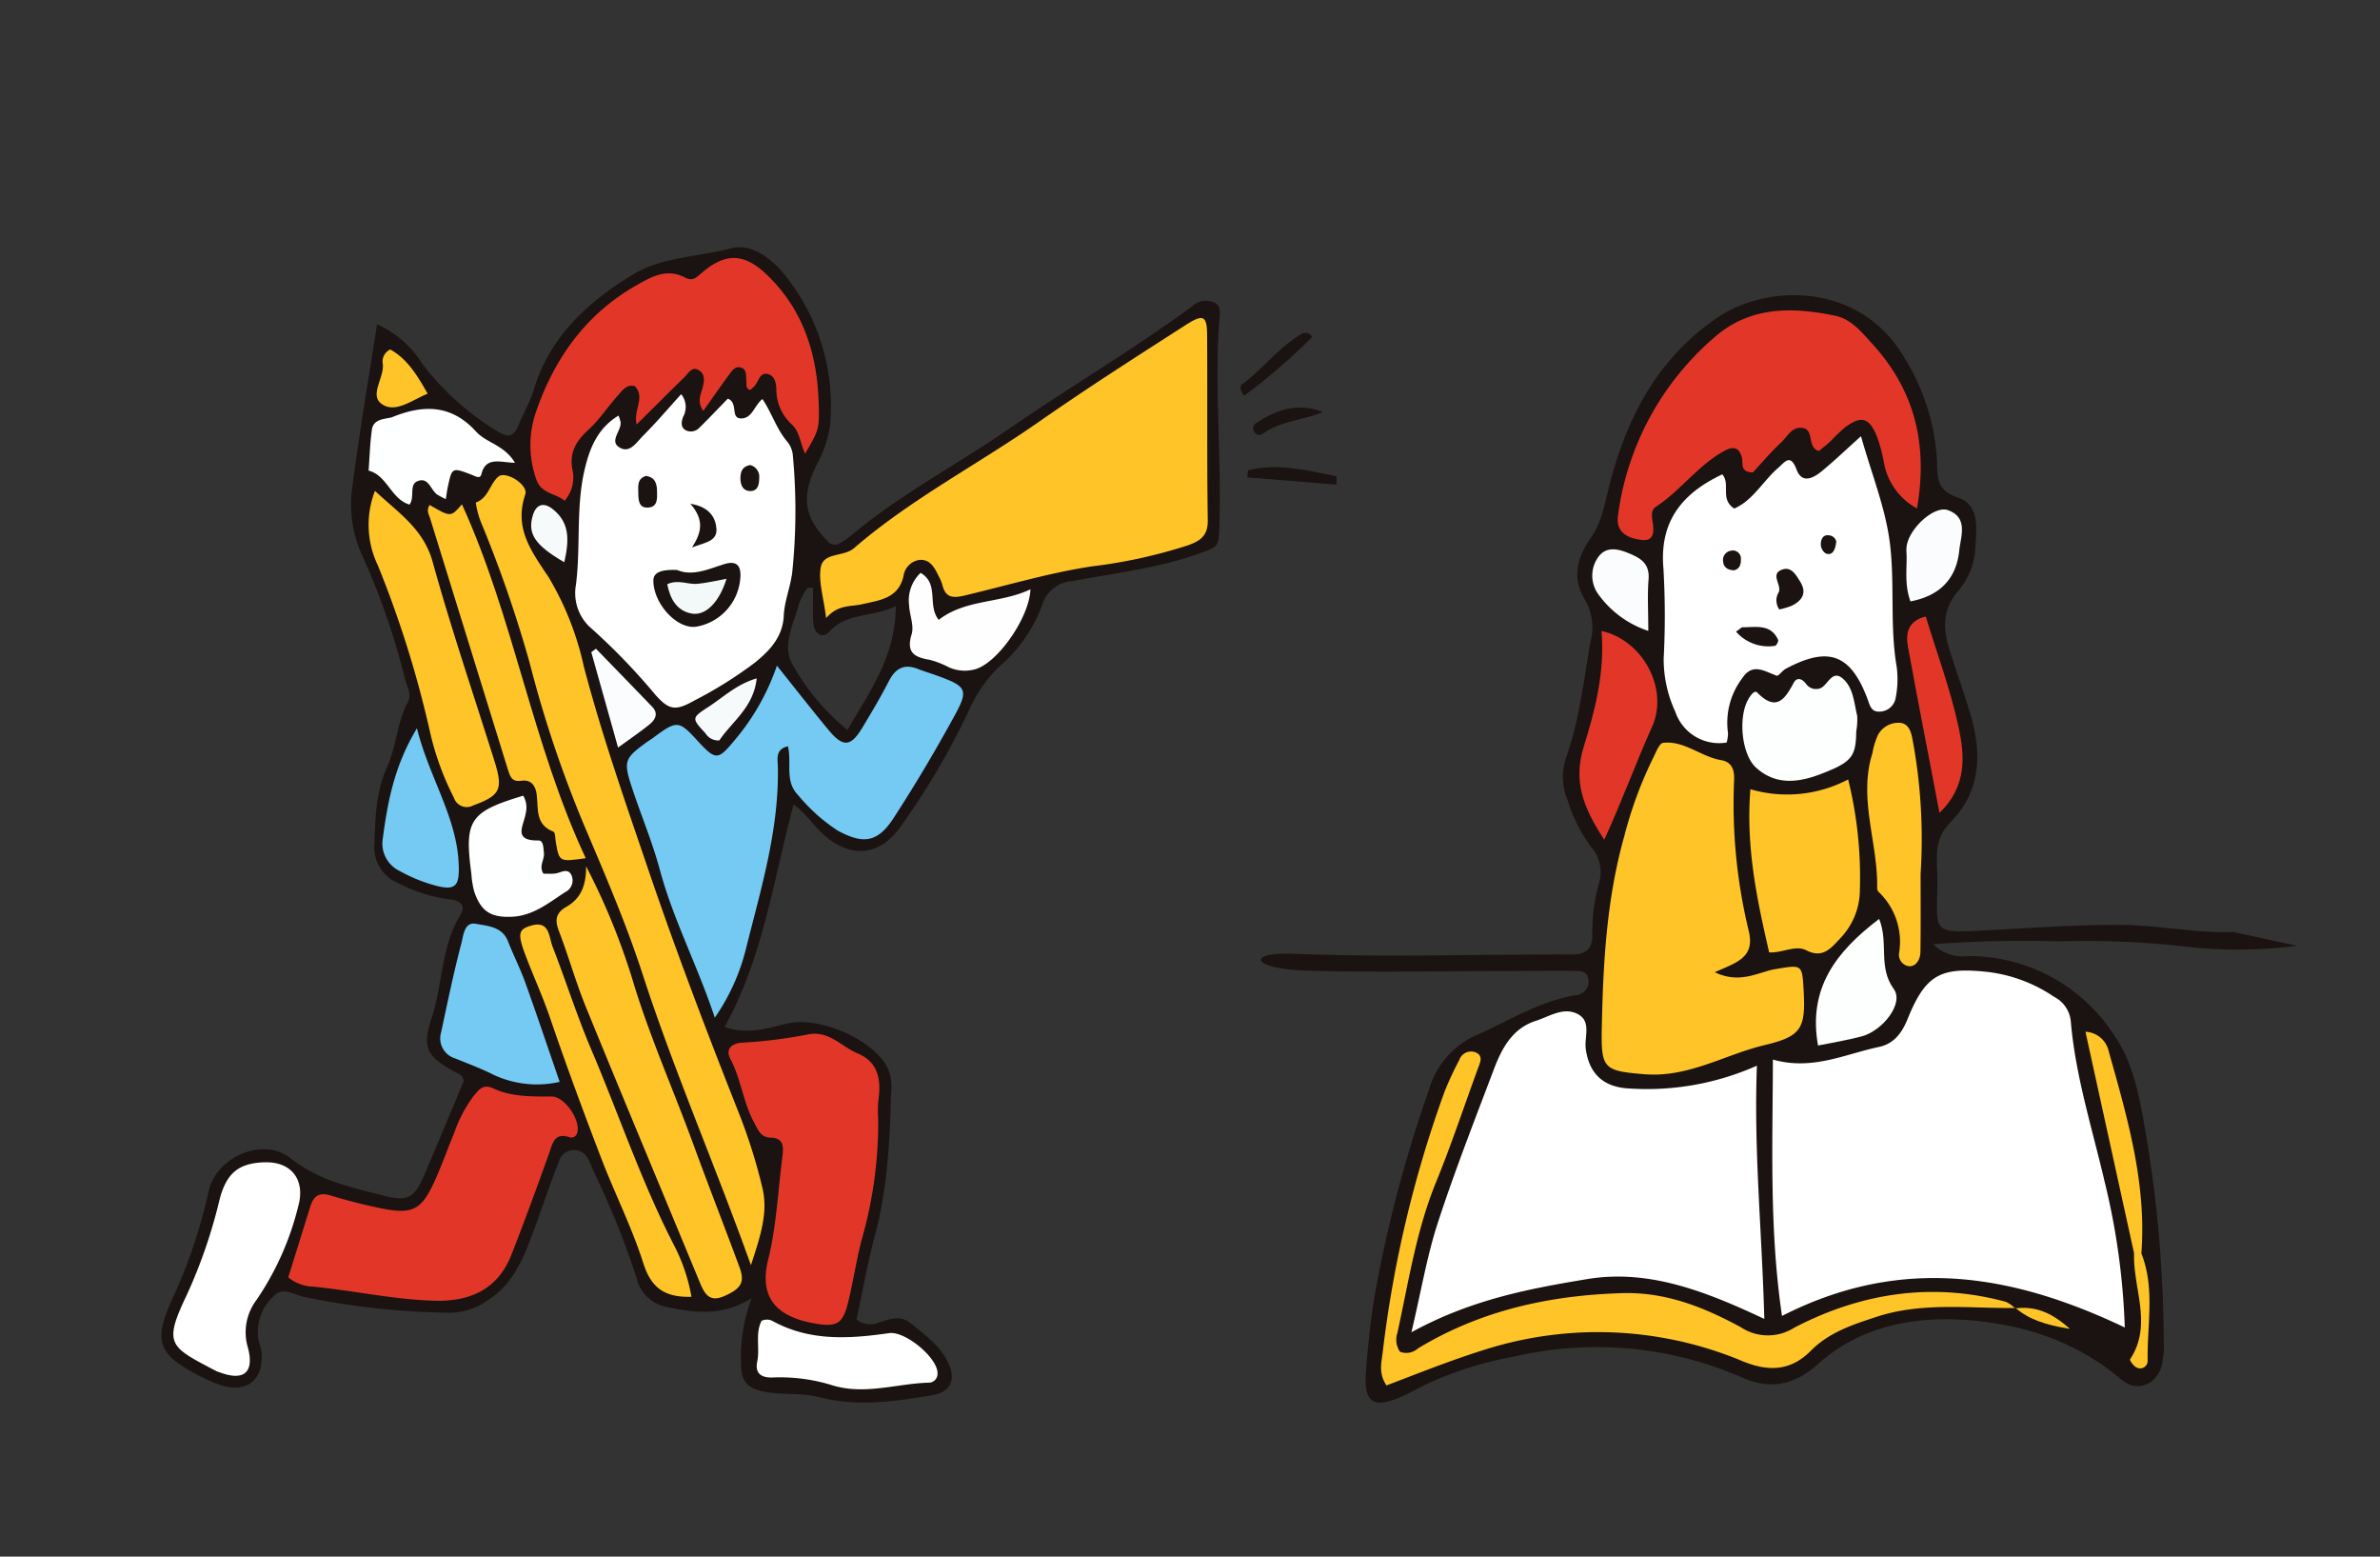 <svg xmlns="http://www.w3.org/2000/svg" width="260" height="170" viewBox="0 0 260 170">
  <rect x="0" y="0" width="260" height="170" fill="#333333" stroke="none"/>
  <g id="img-online03" transform="translate(-1189 -4112)">
    <rect id="長方形_122" data-name="長方形 122" width="260" height="170" transform="translate(1189 4112)" fill="#fff" opacity="0"/>
    <g id="グループ_252" data-name="グループ 252" transform="translate(1206.64 4139)">
      <path id="パス_12644" data-name="パス 12644" d="M115.551,8.1c.049-.707.3-1.634-.537-2.065a2.23,2.23,0,0,0-2.429.429c-6.5,4.759-13.451,8.848-20.077,13.42-5.635,3.888-11.749,7.064-17.025,11.484a10.659,10.659,0,0,1-1.336.936,1.052,1.052,0,0,1-1.438-.262c-2.5-2.6-2.835-4.721-1.184-8.191a12.97,12.97,0,0,0,1.5-4.291A22.776,22.776,0,0,0,68.339,3.335C66.82,1.317,64.47-.473,62.265.113c-3.586.953-7.547.919-10.758,2.868C46.6,5.957,42.43,9.735,40.676,15.542c-.406,1.345-1.143,2.586-1.675,3.9-.48,1.183-1.107,1.43-2.239.7a29.585,29.585,0,0,1-8.228-7.353A11.24,11.24,0,0,0,23.55,8.42c-.938,6.055-1.932,11.811-2.677,17.6a13.319,13.319,0,0,0,1.053,7.636A76.768,76.768,0,0,1,26.613,47.2c.211.812.778,1.606.291,2.513-1.191,2.216-1.231,4.79-2.267,7.081-1.181,2.612-1.288,5.461-1.367,8.314a4.224,4.224,0,0,0,2.694,4.382,16.507,16.507,0,0,0,5.572,1.738c.979.079,1.8.59,1.113,1.715-2.12,3.454-1.912,7.539-3.14,11.242-1.07,3.226-.5,4.174,2.414,5.808.467.261,1.042.359,1.094,1.091-1.412,3.362-2.827,6.776-4.279,10.174-1.107,2.589-1.789,3-4.517,2.308-3.548-.9-7.075-1.662-10.139-4.085C11.067,97.1,5.87,99.4,5.135,103.189A57.715,57.715,0,0,1,1.027,115.2c-1.841,4.223-1.361,5.684,2.721,7.848a20.372,20.372,0,0,0,2.367,1.1c3.148,1.181,5.193-.414,4.779-3.707a8.809,8.809,0,0,0-.26-.942,5.278,5.278,0,0,1,1.706-5.028c.951-.985,2.239,0,3.355.192a83.633,83.633,0,0,0,15.849,1.7,7.473,7.473,0,0,0,4.2-1.422c2.776-1.822,3.836-4.635,4.9-7.494.95-2.547,1.781-5.14,2.8-7.66a1.7,1.7,0,0,1,3.073-.388,8.817,8.817,0,0,1,.666,1.475,89.3,89.3,0,0,1,4.753,11.8,4.131,4.131,0,0,0,3.363,3.079c3.139.675,6.157.943,9.183-1a18.289,18.289,0,0,0-1.16,7.385c.023,1.742.736,2.474,2.432,2.826,2.052.426,4.164.108,6.162.627,4.138,1.074,8.219.461,12.3-.221,1.76-.294,2.514-1.437,1.928-3.053-.772-2.128-2.609-3.416-4.288-4.8-1.105-.908-2.227-.47-3.4-.117a2.452,2.452,0,0,1-2.529-.285c.657-3.047,1.195-6.153,2.01-9.184,1.4-5.2,1.634-10.506,1.781-15.833a4.909,4.909,0,0,0-.421-2.544c-1.641-3.086-7.429-5.572-10.894-4.782-2.141.489-4.31,1.283-6.885.385,4.208-7.59,5.3-15.957,7.536-24.315,1.392,1.018,2.205,2.363,3.332,3.352,2.946,2.589,6.051,2.279,8.295-.831a81.818,81.818,0,0,0,7.455-12.621,14.989,14.989,0,0,1,3.492-5.031,16.014,16.014,0,0,0,4.583-6.661,3.705,3.705,0,0,1,3.3-2.591c4.586-.866,9.245-1.387,13.689-2.954,2.317-.817,2.3-.718,2.376-3.273.225-7.381-.54-14.76-.027-22.143M74.937,52.719a25.085,25.085,0,0,1-5.919-7c-1.37-2.277.115-4.6.645-6.863a6.719,6.719,0,0,1,.943-1.662l.584-.017c0,1.294-.065,2.593.02,3.882.075,1.134,1.011,1.745,1.737.936,1.9-2.117,4.623-1.525,7.268-2.8.014,5.444-2.826,9.295-5.278,13.527" transform="translate(0)" fill="#1a1311"/>
      <path id="パス_12645" data-name="パス 12645" d="M372.5,75.353l-9.737-.79q.03-.386.06-.77c3.29-.847,6.478.021,9.68.654q0,.453,0,.906" transform="translate(-244.133 -49.425)" fill="#1a1311"/>
      <path id="パス_12646" data-name="パス 12646" d="M360.832,35.466c-.492-.688-.491-1.036-.219-1.239,2.241-1.673,3.951-3.967,6.363-5.433a.853.853,0,0,1,1.3.258,66.988,66.988,0,0,1-7.441,6.415" transform="translate(-242.562 -19.247)" fill="#1a1311"/>
      <path id="パス_12647" data-name="パス 12647" d="M372.285,54.04c-2.2.933-4.628.951-6.575,2.389a.612.612,0,0,1-.857-.164.671.671,0,0,1,.235-1.068c2.209-1.459,4.557-2.2,7.2-1.156" transform="translate(-245.418 -36.04)" fill="#1a1311"/>
      <path id="パス_12648" data-name="パス 12648" d="M220.683,56.441c-.286-2.3-.842-3.962-.593-5.5.28-1.717,2.491-1.138,3.638-2.129,6.2-5.355,13.506-9.128,20.2-13.8,5.253-3.664,10.67-7.131,16.075-10.594,1.858-1.191,2.288-1,2.3,1.076.044,6.757-.025,13.515.072,20.27.024,1.684-.8,2.249-2.168,2.738A55.658,55.658,0,0,1,249.713,50.8c-4.747.721-9.327,2.106-13.977,3.2-1.394.328-2.052.1-2.377-1.243a4.651,4.651,0,0,0-.387-.9c-.437-.9-.921-1.857-2.091-1.761a2.044,2.044,0,0,0-1.741,1.744c-.545,2.481-2.637,2.653-4.5,3.09-1.25.293-2.643.006-3.954,1.516" transform="translate(-148.074 -15.947)" fill="#ffc427"/>
      <path id="パス_12649" data-name="パス 12649" d="M143,51.412a3.992,3.992,0,0,1,.229.74c.07.931-1.213,2.006-.186,2.7,1.172.789,1.941-.547,2.655-1.255,1.38-1.371,2.64-2.864,4.145-4.521a2.212,2.212,0,0,1,.2,2.5c-.184.539-.265,1.127.3,1.441a1.265,1.265,0,0,0,1.5-.291c1.074-1.051,2.105-2.145,3.094-3.161,1.231.445.155,2.327,1.639,2.146,1.045-.127,1.278-1.4,2.142-2.11,1.035,1.519,1.546,3.322,2.757,4.707a2.743,2.743,0,0,1,.573,1.507A65.179,65.179,0,0,1,161.98,68.5c-.187,1.605-.858,3.169-.929,4.768-.105,2.358-1.6,3.857-3.13,5.105a45.3,45.3,0,0,1-6.619,4.15c-2.076,1.166-2.763,1.077-4.282-.626a69.443,69.443,0,0,0-7.247-7.477,5.1,5.1,0,0,1-1.424-4.537c.535-4.208-.028-8.48.967-12.655.572-2.4,1.46-4.459,3.687-5.819" transform="translate(-93.07 -33.026)" fill="#fff"/>
      <path id="パス_12650" data-name="パス 12650" d="M171.868,139.735c2.029,2.534,3.81,4.82,5.66,7.049,1.565,1.886,2.417,1.815,3.664-.257,1.01-1.677,2.014-3.363,2.906-5.1.718-1.4,1.666-1.926,3.171-1.333.706.278,1.438.492,2.152.752,3.152,1.147,3.413,1.505,1.867,4.33-2.089,3.815-4.308,7.571-6.681,11.215-1.735,2.665-3.3,2.871-6.087,1.364a19.279,19.279,0,0,1-4.357-3.908c-1.47-1.5-.648-3.537-1.094-5.307-1.36.32-1.123,1.346-1.1,2.105.174,6.961-1.871,13.547-3.523,20.174a22.724,22.724,0,0,1-3.362,7.357c-1.9-5.71-4.539-10.7-6.008-16.156-.818-3.038-2.056-5.961-3.041-8.956-.948-2.882-.816-3.2,1.537-4.917.264-.192.545-.36.807-.554,2.57-1.9,2.77-1.89,4.8.325,2.048,2.234,2.26,2.145,4.13-.112a25.158,25.158,0,0,0,4.559-8.067" transform="translate(-104.636 -94.039)" fill="#74caf3"/>
      <path id="パス_12651" data-name="パス 12651" d="M135.038,162.379c-3.967-11.054-8.4-21.209-11.83-31.76-1.744-5.371-3.977-10.593-6.19-15.8a127.705,127.705,0,0,1-6.153-18.213,136.323,136.323,0,0,0-5.335-15.4,9.7,9.7,0,0,1-.552-2.109c1.4-.5,1.53-2.051,2.472-2.832.815-.676,3.286.9,2.937,1.936-1.246,3.719.64,6.173,2.568,9.081a32.427,32.427,0,0,1,3.816,9.673c1.99,7.588,4.585,14.97,7.106,22.379,3.044,8.946,6.415,17.772,9.89,26.56a59.641,59.641,0,0,1,2.527,8.067c.644,2.7-.229,5.267-1.255,8.42" transform="translate(-70.643 -51.213)" fill="#ffc427"/>
      <path id="パス_12652" data-name="パス 12652" d="M153.254,24.953c-.561-1.263-.591-2.4-1.451-3.2a5.151,5.151,0,0,1-1.684-3.775c-.013-.665-.143-1.446-.8-1.679-1.028-.364-1.113.759-1.587,1.267-.142.152-.3.284-.465.433-.567-.16-.364-.65-.419-1.018-.078-.514.093-1.157-.534-1.408-.644-.257-1.012.281-1.321.7-.954,1.287-1.861,2.609-2.851,4.009-.759-1.08-.228-1.864-.044-2.663.152-.661.223-1.369-.421-1.769-.783-.487-1.143.3-1.574.722-1.7,1.659-3.382,3.34-5.249,5.189-.388-1.558.984-2.94-.192-4.181-.922-.246-1.378.492-1.856,1.02-1.094,1.207-1.993,2.611-3.183,3.705-1.375,1.265-2.181,2.519-1.757,4.5a3.91,3.91,0,0,1-.878,3.293c-.976-.842-2.545-.737-3.093-2.335a11.167,11.167,0,0,1-.034-7.373c2.008-5.827,5.4-10.622,10.876-13.772,1.747-1.005,3.423-1.957,5.459-.879.72.381,1.117.04,1.669-.442,2.58-2.261,4.628-2.32,7.117.021,3.943,3.708,5.546,8.492,5.747,13.782.123,3.228.046,3.231-1.476,5.86" transform="translate(-82.947 -2.406)" fill="#e23728"/>
      <path id="パス_12653" data-name="パス 12653" d="M42.353,301.151q1.206-3.868,2.411-7.737c.344-1.109.938-1.587,2.189-1.207,1.867.567,3.766,1.054,5.68,1.436,3.263.651,4.27.137,5.656-2.879.816-1.775,1.459-3.628,2.214-5.432a14.7,14.7,0,0,1,2.123-4.015c.613-.726,1.042-1.3,2.116-.8,2.03.943,4.221.887,6.406.89,1.428,0,3.213,2.665,2.758,4a.648.648,0,0,1-.752.47c-1.748-.617-1.915.64-2.328,1.795-1.316,3.678-2.661,7.348-4.083,10.986s-4.3,5.167-8.418,5.048c-4.468-.128-8.816-1.1-13.237-1.536a4.51,4.51,0,0,1-2.735-1.016" transform="translate(-28.503 -188.655)" fill="#e23728"/>
      <path id="パス_12654" data-name="パス 12654" d="M205.79,271.951a46.167,46.167,0,0,1-1.713,12.886c-.673,2.4-.993,4.9-1.613,7.315-.532,2.078-1.147,2.526-3.3,2.195-3.783-.582-6.554-2.323-5.4-6.981.909-3.663,1.079-7.51,1.561-11.278.131-1.02.186-2.056-1.284-2.086-1.107-.022-1.392-.892-1.8-1.644-1.2-2.2-1.435-4.761-2.612-6.991-.494-.936.031-1.618,1.2-1.731a52.121,52.121,0,0,0,7.1-.867c2.448-.586,3.777,1.272,5.6,2.027,2.347.973,2.593,2.976,2.275,5.2a13.981,13.981,0,0,0-.014,1.959" transform="translate(-127.495 -176.761)" fill="#e23728"/>
      <path id="パス_12655" data-name="パス 12655" d="M135.218,206.72a73.607,73.607,0,0,1,5.265,13.023c1.834,5.927,4.349,11.583,6.471,17.392,1.638,4.483,3.384,8.927,5.036,13.405.607,1.644.127,2.331-1.681,3.125-1.6.7-2.139-.225-2.644-1.446-4.151-10.034-8.35-20.048-12.457-30.1-1.108-2.711-1.894-5.552-2.944-8.289-.468-1.221-.386-2,.828-2.695,1.368-.787,2.156-2.063,2.125-4.416" transform="translate(-88.834 -139.118)" fill="#ffc427"/>
      <path id="パス_12656" data-name="パス 12656" d="M69.9,81.386c2.6,2.427,5.308,4.161,6.3,7.753,2.029,7.326,4.491,14.533,6.764,21.792.963,3.076.6,3.719-2.331,4.8a1.474,1.474,0,0,1-2.109-.832,30.864,30.864,0,0,1-2.58-7.035,115.5,115.5,0,0,0-5.731-18.346,10.229,10.229,0,0,1-.316-8.136" transform="translate(-46.574 -54.771)" fill="#ffc427"/>
      <path id="パス_12657" data-name="パス 12657" d="M13.959,305.587c2.931-.074,4.416,1.939,3.668,4.718a31.469,31.469,0,0,1-4.58,10.313,5.861,5.861,0,0,0-.937,5.218c.731,2.756-.494,3.673-3.116,2.677a2.738,2.738,0,0,1-.307-.107c-5.081-2.677-5.881-2.854-3.274-8.291a56.251,56.251,0,0,0,3.593-10.43c.744-2.9,2.07-4.024,4.954-4.1" transform="translate(-2.666 -205.652)" fill="#fff"/>
      <path id="パス_12658" data-name="パス 12658" d="M89.165,85.917c2.324,1.347,2.324,1.347,3.543-.069,5.661,12.4,7.668,26.136,13.526,38.653-2.888.4-2.887.4-3.261-1.68-.076-.422-.053-1.136-.265-1.216-2-.759-1.644-2.492-1.831-4.041-.112-.928-.561-1.692-1.7-1.522-1.055.157-1.236-.538-1.476-1.316q-4.231-13.7-8.488-27.4c-.118-.381-.418-.774-.044-1.414" transform="translate(-59.884 -57.774)" fill="#ffc427"/>
      <path id="パス_12659" data-name="パス 12659" d="M106.207,243.153a11.173,11.173,0,0,1-7.236-.78c-1.35-.68-2.777-1.209-4.179-1.78a2.285,2.285,0,0,1-1.536-2.847c.7-3.264,1.373-6.537,2.224-9.762.212-.8.3-2.334,1.573-2.092s2.877.285,3.516,1.926c.589,1.513,1.334,2.968,1.883,4.494,1.275,3.548,2.473,7.123,3.755,10.84" transform="translate(-62.707 -152.003)" fill="#74caf3"/>
      <path id="パス_12660" data-name="パス 12660" d="M138.558,266.847c-2.973.086-4.41-1.012-5.252-3.657-1.246-3.913-3.125-7.621-4.6-11.468-1.938-5.059-3.825-10.142-5.57-15.27-.772-2.27-1.761-4.437-2.616-6.664-.985-2.564-.91-3.051.5-3.47,2.059-.614,1.951,1.21,2.364,2.275,1.452,3.741,2.668,7.579,4.238,11.268,3.017,7.089,5.466,14.418,9,21.29a19.441,19.441,0,0,1,1.939,5.694" transform="translate(-80.663 -152.225)" fill="#ffc427"/>
      <path id="パス_12661" data-name="パス 12661" d="M199.376,358.26a1.354,1.354,0,0,1,1.281.062c4.041,2.188,8.328,1.9,12.653,1.281,1.759-.252,5.312,2.7,5.287,4.38a.97.97,0,0,1-1.011,1.032c-3.535.11-7.025,1.4-10.618.242a19.212,19.212,0,0,0-6.416-.808c-1.124.03-1.934-.38-1.649-1.747.307-1.473-.245-3.045.473-4.442" transform="translate(-133.819 -241.012)" fill="#fff"/>
      <path id="パス_12662" data-name="パス 12662" d="M85.185,59.878c-1.59-.031-3.183-.734-3.669,1.241-.143.581-.673.214-1.067.064-2.136-.816-2.143-.808-2.6,1.318-.089.411-.139.831-.224,1.347a9.971,9.971,0,0,1-.936-.5c-.682-.475-.9-1.756-1.909-1.539-1.31.281-.464,1.72-1.112,2.632-2.011-.578-2.433-3.186-4.474-3.71.112-1.491.15-2.993.36-4.47.152-1.074,1.153-1.146,2.006-1.308a1.685,1.685,0,0,0,.31-.1c3.367-1.352,6.411-1.32,9.081,1.634,1.1,1.213,3.089,1.453,4.234,3.391" transform="translate(-46.566 -36.336)" fill="#feffff"/>
      <path id="パス_12663" data-name="パス 12663" d="M108.613,183.144a2.555,2.555,0,0,1,.28,1.89c-.186,1.321-1.514,3.057,1.393,3.006.546-.009.525.819.588,1.36.086.735-.594,1.432-.05,2.265.385,0,.8.026,1.219-.007.608-.048,1.335-.644,1.784.062a1.416,1.416,0,0,1-.636,1.965c-1.792,1.166-3.494,2.572-5.781,2.684-2.345.115-3.434-.589-4.166-2.8a10.547,10.547,0,0,1-.3-1.922c-.776-5.849-.186-6.731,5.673-8.5" transform="translate(-69.094 -123.252)" fill="#feffff"/>
      <path id="パス_12664" data-name="パス 12664" d="M77.574,160.654c1.374,5.47,4.393,9.723,4.57,14.943.077,2.259-.335,2.824-2.559,2.228a17.2,17.2,0,0,1-3.886-1.582,3.322,3.322,0,0,1-1.861-3.5c.533-3.964,1.212-7.885,3.735-12.087" transform="translate(-49.668 -108.117)" fill="#74caf3"/>
      <path id="パス_12665" data-name="パス 12665" d="M250.983,108.742c2.08,1.2.7,3.555,1.981,5.131,2.974-2.293,6.758-1.771,10.024-3.335-.111,3.078-3.57,8.025-6.018,8.727a4.276,4.276,0,0,1-2.88-.2,9.94,9.94,0,0,0-2.119-.828c-1.659-.278-2.578-.78-1.965-2.788.29-.949-.235-2.126-.278-3.2a4.119,4.119,0,0,1,1.255-3.5" transform="translate(-168.057 -73.181)" fill="#fefefe"/>
      <path id="パス_12666" data-name="パス 12666" d="M146.506,144.869l-2.925-10.418.507-.379c2.052,2.115,4.114,4.221,6.152,6.349.717.749.319,1.431-.319,1.942-1,.8-2.065,1.524-3.415,2.506" transform="translate(-96.627 -90.228)" fill="#fafcfd"/>
      <path id="パス_12667" data-name="パス 12667" d="M73.378,34.151c1.891,1.056,2.962,2.86,4.079,4.825-1.727.718-3.512,2.141-4.974,1.156-1.494-1.007.335-2.95.058-4.518a1.442,1.442,0,0,1,.837-1.463" transform="translate(-48.38 -22.983)" fill="#ffc427"/>
      <path id="パス_12668" data-name="パス 12668" d="M185.046,143.982c-.332,3.169-2.709,4.723-4.083,6.775a1.639,1.639,0,0,1-1.518-.779c-1.494-1.609-1.524-1.681.245-2.825,1.671-1.08,3.148-2.531,5.356-3.171" transform="translate(-120.021 -96.897)" fill="#f7fafb"/>
      <path id="パス_12669" data-name="パス 12669" d="M127.112,92.329c-3.256-1.889-4.038-3.145-3.433-5.141.364-1.2,1.183-1.445,2.164-.67,1.91,1.509,1.8,3.45,1.268,5.811" transform="translate(-83.107 -57.924)" fill="#f6fafa"/>
      <path id="パス_12670" data-name="パス 12670" d="M166.9,106.193c1.641.7,3.327-.044,5.082-.616,1.436-.468,1.993.132,1.82,1.651a5.817,5.817,0,0,1-4.665,5.135c-2.167.452-4.851-2.5-4.816-5.049.012-.844.855-1.191,2.579-1.121" transform="translate(-110.581 -70.947)" fill="#1a1311"/>
      <path id="パス_12671" data-name="パス 12671" d="M176.857,90.439c.962-1.53,1.448-2.912-.182-4.781,2.207.36,2.778,1.642,2.852,2.765.094,1.416-1.484,1.515-2.67,2.016" transform="translate(-118.898 -57.646)" fill="#1a1311"/>
      <path id="パス_12672" data-name="パス 12672" d="M160.112,76.379c1.006.139,1.189.866,1.2,1.663.01.749.109,1.694-.93,1.788-1.084.1-1.108-.833-1.116-1.6-.008-.733-.141-1.572.846-1.855" transform="translate(-107.175 -51.401)" fill="#1a1311"/>
      <path id="パス_12673" data-name="パス 12673" d="M194.483,72.751a1.326,1.326,0,0,1,.969,1.465c0,.7-.175,1.4-1.016,1.371-.792-.029-1.033-.713-1.032-1.415s.231-1.29,1.079-1.421" transform="translate(-130.157 -48.96)" fill="#1a1311"/>
      <path id="パス_12674" data-name="パス 12674" d="M175.432,110.707c-.771,2.529-2.277,4.1-3.831,3.8-1.658-.318-2.339-1.65-2.648-3.2,1.192-.564,2.251.055,3.3-.044s2.061-.351,3.181-.552" transform="translate(-113.702 -74.503)" fill="#f3f8f9"/>
    </g>
    <g id="グループ_254" data-name="グループ 254" transform="translate(1312.084 4144.239)">
      <path id="パス_12675" data-name="パス 12675" d="M127.866,71.056a51.579,51.579,0,0,1-12.794.018,95.983,95.983,0,0,0-13.2-.506,135.5,135.5,0,0,0-13.779.305,4.569,4.569,0,0,0,3.869,1.3,18.9,18.9,0,0,1,16.1,8.933c2.087,3.14,2.7,7.155,3.347,10.9a138.6,138.6,0,0,1,1.876,22.06,9.514,9.514,0,0,1-.249,2.958c-.661,2.064-2.75,2.788-4.376,1.4-5.108-4.365-11.282-6.22-17.675-6.551-5.52-.287-11.123.938-15.472,4.861-2.539,2.291-5.179,2.8-8.143,1.525a39.725,39.725,0,0,0-25.015-2.352,39.933,39.933,0,0,0-9.314,2.875c-.89.449-1.767.926-2.67,1.347-3.427,1.6-4.525.916-4.225-2.748.231-2.829.522-5.664,1-8.459a145.217,145.217,0,0,1,5.9-22.217,9.3,9.3,0,0,1,5.4-6c3.486-1.565,6.729-3.613,10.587-4.259a1.483,1.483,0,0,0,1.4-1.774c-.148-.938-1.028-.878-1.692-.885-2.564-.03-5.129.019-7.693.021-7.125.005-14.254.159-21.373-.047-6.106-.177-6.68-2.046-1.434-1.838,10.09.4,20.208.044,30.314.079,1.673.006,2.334-.621,2.311-2.229a19.844,19.844,0,0,1,.709-5.483,4.126,4.126,0,0,0-.806-3.989,17.192,17.192,0,0,1-2.657-5.322,6.405,6.405,0,0,1-.08-4.558c1.418-4.042,1.892-8.3,2.619-12.5a6.1,6.1,0,0,0-.524-4.56c-1.541-2.385-.921-4.716.532-6.782,1.2-1.71,1.517-3.588,2-5.523,1.871-7.5,5.237-14.1,11.868-18.605C70.077-1.311,80.21-1.4,85,6.9a23.654,23.654,0,0,1,3.524,11.285c.041,1.75-.03,3.133,2.26,3.905,2.478.836,2.025,3.468,1.925,5.587a7.917,7.917,0,0,1-1.924,4.679c-1.717,2.034-1.6,4.137-.891,6.4.768,2.443,1.656,4.851,2.361,7.312,1.206,4.211.959,8.263-2.291,11.519-1.944,1.947-1.381,4.212-1.4,6.417-.047,5.685-.784,5.687,5.546,5.35,4.827-.257,9.64-.609,14.481-.583,4.127.023,8.171.916,12.331.778" transform="translate(0 0)" fill="#1a1311"/>
      <path id="パス_12676" data-name="パス 12676" d="M203.4,211.42c-12.458-5.938-24.537-7.845-37.448-1.26-1.391-9.464-1.022-18.567-.994-28,4.306,1.219,7.858-.592,11.55-1.37,1.569-.331,2.483-1.378,3.165-3.062,1.989-4.911,3.633-5.71,8.885-5.122a16.4,16.4,0,0,1,7.118,2.7,3.361,3.361,0,0,1,1.825,2.676c.509,5.967,2.333,11.668,3.684,17.463A77.305,77.305,0,0,1,203.4,211.42" transform="translate(-94.364 -98.684)" fill="#fff"/>
      <path id="パス_12677" data-name="パス 12677" d="M72.724,217.9c1.081-4.58,1.708-8.35,2.88-11.944,1.848-5.665,4.027-11.225,6.139-16.8.866-2.287,2.02-4.445,4.583-5.265,1.462-.467,2.964-1.518,4.5-.771,1.617.787.767,2.521.945,3.844.362,2.688,1.908,4.216,4.87,4.326a29.5,29.5,0,0,0,13.824-2.5c-.353,9.293.554,18.093.809,27.66-6.566-3.095-12.716-5.454-19.375-4.347-6.279,1.044-12.583,2.2-19.174,5.8" transform="translate(-41.618 -104.648)" fill="#fff"/>
      <path id="パス_12678" data-name="パス 12678" d="M143.438,40.167c.943,1.088-.3,2.676,1.3,3.736,2.046-.876,3.142-3,4.806-4.443.76-.659,1.33-1.606,2.02.21.6,1.571,1.845.893,2.762.138,1.3-1.071,2.522-2.24,4.267-3.807,1.165,4.143,2.659,7.811,3.145,11.608.574,4.483-.022,9.086.757,13.608a10.514,10.514,0,0,1-.12,3.393,1.8,1.8,0,0,1-1.852,1.467c-.857.016-.988-.777-1.25-1.462-1.845-4.841-4.263-5.7-8.926-3.2-.364.2-.761.813-.968.74-1.313-.466-2.612-1.447-3.747.257a8.081,8.081,0,0,0-1.567,6.026,4.034,4.034,0,0,1-.149,1.017,5.044,5.044,0,0,1-5.614-3.373,13.648,13.648,0,0,1-1.266-5.783,90.083,90.083,0,0,0-.024-9.821c-.47-5.212,2.079-8.259,6.431-10.312" transform="translate(-78.374 -20.603)" fill="#fff"/>
      <path id="パス_12679" data-name="パス 12679" d="M133.674,139.31c2.8,1.34,4.724-.029,6.677-.35,2.829-.465,2.87-.539,3.026,2.28.233,4.2-.207,5.064-4.258,6.03-4.376,1.044-8.336,3.578-13.143,3.18-4.435-.367-4.736-.584-4.646-5.063.143-7.1.53-14.153,2.483-21.029a44.1,44.1,0,0,1,3.093-8.38c.325-.625.693-1.673,1.13-1.721,2.323-.255,4.122,1.519,6.326,1.891,1.252.212,1.477,1.164,1.419,2.248a58.84,58.84,0,0,0,1.618,16.471c.672,2.9-1.439,3.405-3.725,4.443" transform="translate(-69.428 -65.373)" fill="#ffc427"/>
      <path id="パス_12680" data-name="パス 12680" d="M158.113,25.509A7.09,7.09,0,0,1,154.5,20.5a17.618,17.618,0,0,0-.764-2.86c-.865-2.087-1.716-2.3-3.512-.963a20.809,20.809,0,0,0-1.533,1.474c-.411.379-.855.723-1.3,1.092-1.34-.409-.446-2.358-1.807-2.532-1.151-.147-1.645.968-2.33,1.607-1.137,1.062-2.143,2.263-3.067,3.258-1.441-.037-1.059-.958-1.186-1.533-.249-1.129-.881-1.381-1.844-.867-2.921,1.559-4.835,4.366-7.577,6.158-.519.339-.453.985-.358,1.565.172,1.042.234,2.252-1.242,2.047-1.388-.193-2.817-.735-2.525-2.719A31.007,31.007,0,0,1,135.948,6.852c3.931-3.455,8.53-3.357,13.24-2.385,1.758.363,2.9,1.82,4.024,3.047,4.559,4.995,6.143,10.83,4.9,17.994" transform="translate(-71.777 -2.222)" fill="#e23728"/>
      <path id="パス_12681" data-name="パス 12681" d="M134.284,221.095c-5.1.056-10.245-.674-15.259.987-2.58.855-5.1,1.658-7.111,3.686-2.106,2.128-4.459,2.345-7.382,1.165a40.9,40.9,0,0,0-28.33-1.258c-3.628,1.134-7.149,2.549-10.639,3.874-.871-1.277-.561-2.452-.426-3.532A127.106,127.106,0,0,1,71.9,197.485a34.8,34.8,0,0,1,1.615-3.477,1.36,1.36,0,0,1,1.737-.848c.937.365.543,1.112.3,1.773-1.515,4.135-2.9,8.325-4.568,12.4-2.178,5.314-3.009,10.945-4.233,16.488a2.32,2.32,0,0,0,.285,2.051,1.915,1.915,0,0,0,1.959-.36c6.866-4.156,14.375-5.807,22.331-6.039,4.777-.139,8.928,1.544,12.957,3.725a5.34,5.34,0,0,0,5.812.053c7.265-3.785,15.053-5.024,23.145-2.826a3.715,3.715,0,0,1,1.013.713Z" transform="translate(-37.181 -110.487)" fill="#ffc427"/>
      <path id="パス_12682" data-name="パス 12682" d="M169.82,123.636a44.5,44.5,0,0,1,1.281,12.025,7.665,7.665,0,0,1-2.2,5.383c-.967,1.047-1.887,2.161-3.624,1.267-1.222-.628-2.491.263-4.085.219-1.316-5.711-2.561-11.448-2.053-17.824a14.3,14.3,0,0,0,10.683-1.071" transform="translate(-91.004 -70.754)" fill="#ffc427"/>
      <path id="パス_12683" data-name="パス 12683" d="M194.971,125.644c0,2.554.025,5.546-.018,8.538-.011.732-.414,1.534-1.169,1.554a1.255,1.255,0,0,1-1.152-1.514,7.515,7.515,0,0,0-2.238-6.6.57.57,0,0,1-.169-.382c.115-4.938-2.087-9.8-.516-14.784a8.029,8.029,0,0,1,.617-2.01,2.547,2.547,0,0,1,2.527-1.285c.917.178,1.127,1.152,1.277,2.021a59.09,59.09,0,0,1,.841,14.464" transform="translate(-108.242 -62.448)" fill="#ffc427"/>
      <path id="パス_12684" data-name="パス 12684" d="M118.346,108.522c-2.363-3.571-3.4-6.471-2.232-10.191,1.265-4.039,2.311-8.212,1.931-12.6,4.475.969,7.4,6.3,5.52,10.469-1.748,3.877-3.185,7.89-5.219,12.326" transform="translate(-66.174 -49.06)" fill="#e23728"/>
      <path id="パス_12685" data-name="パス 12685" d="M169.687,103.206c-.038,2.814-.5,3.369-3.809,4.655-2.518.976-4.985,1.272-7.137-.674-1.532-1.385-1.938-5.184-.983-7.206.237-.5.775-1.343,1.109-1,2.064,2.113,3.008.769,3.982-1.051.352-.659.9-.465,1.328.073a1.339,1.339,0,0,0,1.464.552c.959-.222,1.363-2.314,2.723-.959,1.027,1.023,1.09,2.562,1.425,3.921a7.115,7.115,0,0,1-.1,1.692" transform="translate(-89.987 -55.591)" fill="#fdfefe"/>
      <path id="パス_12686" data-name="パス 12686" d="M182.929,159.238c1.068,2.676-.157,5.239,1.6,7.662,1.142,1.578-1.223,4.555-3.5,5.17-1.605.433-3.258.688-4.777,1-1.119-6.245,1.961-10.254,6.686-13.832" transform="translate(-100.728 -91.128)" fill="#fdfefe"/>
      <path id="パス_12687" data-name="パス 12687" d="M202.867,103.489c-1.21-6.33-2.368-12.235-3.448-18.155-.272-1.493.034-2.841,1.95-3.29,1.226,4.031,2.7,7.987,3.581,12.071.662,3.083.968,6.421-2.082,9.374" transform="translate(-114.073 -46.953)" fill="#e23728"/>
      <path id="パス_12688" data-name="パス 12688" d="M250.186,212.254l-5.311-24.192a2.727,2.727,0,0,1,2.549,2.166c2.03,7.208,4.143,14.41,3.558,22.041a.484.484,0,0,1-.8-.016" transform="translate(-140.136 -107.624)" fill="#ffc427"/>
      <path id="パス_12689" data-name="パス 12689" d="M199.578,64.752c-.7-1.942-.347-3.654-.434-5.335a3.359,3.359,0,0,1,.043-.847c.406-1.951,3.037-4.3,4.484-3.784,2.272.811,1.389,2.92,1.239,4.4-.293,2.9-1.926,4.921-5.332,5.564" transform="translate(-113.957 -31.311)" fill="#fafcfd"/>
      <path id="パス_12690" data-name="パス 12690" d="M125.031,73.8a10.951,10.951,0,0,1-5.515-4.076,3.47,3.47,0,0,1,.072-4.02c.766-1.043,1.9-.943,3.089-.472,1.4.555,2.533,1.107,2.383,2.955-.137,1.687-.029,3.394-.029,5.613" transform="translate(-68.049 -37.138)" fill="#fafcfd"/>
      <path id="パス_12691" data-name="パス 12691" d="M256.7,244.621q.4.013.8.016c1.509,3.826.613,7.8.685,11.711a.818.818,0,0,1-1.2.751c-.325-.134-.789-.793-.716-.9,2.489-3.783.3-7.724.434-11.574" transform="translate(-146.652 -139.991)" fill="#ffc427"/>
      <path id="パス_12692" data-name="パス 12692" d="M226.958,258.615c2.074-.26,3.859.346,5.967,2.24-2.6-.428-4.4-.982-5.939-2.281l-.028.041" transform="translate(-129.883 -147.966)" fill="#ffc427"/>
      <path id="パス_12693" data-name="パス 12693" d="M166.26,74.3a1.7,1.7,0,0,1-.058-1.9c.331-.81-1.044-2.031.46-2.484.944-.284,1.454.675,1.876,1.352.774,1.243.2,2.1-.99,2.655a9.387,9.387,0,0,1-1.288.379" transform="translate(-94.961 -39.98)" fill="#1a1311"/>
      <path id="パス_12694" data-name="パス 12694" d="M155.626,85.215c.486-.334.6-.481.714-.48,1.456.015,3.084-.4,3.888,1.385.065.145-.2.63-.338.645a4.689,4.689,0,0,1-4.264-1.551" transform="translate(-89.061 -48.473)" fill="#1a1311"/>
      <path id="パス_12695" data-name="パス 12695" d="M153.5,67.36c-.682-.027-1.129-.342-1.176-.957a1.02,1.02,0,0,1,.877-1.185.875.875,0,0,1,1.065.926c.016.568-.139,1.089-.766,1.215" transform="translate(-87.168 -37.316)" fill="#1a1311"/>
      <path id="パス_12696" data-name="パス 12696" d="M178.968,61.974c-.13,1.225-.586,1.513-1.147,1.3a1.231,1.231,0,0,1-.544-.974c0-.522.213-1.128.936-1a.871.871,0,0,1,.755.673" transform="translate(-101.452 -35.071)" fill="#1a1311"/>
    </g>
  </g>
</svg>
